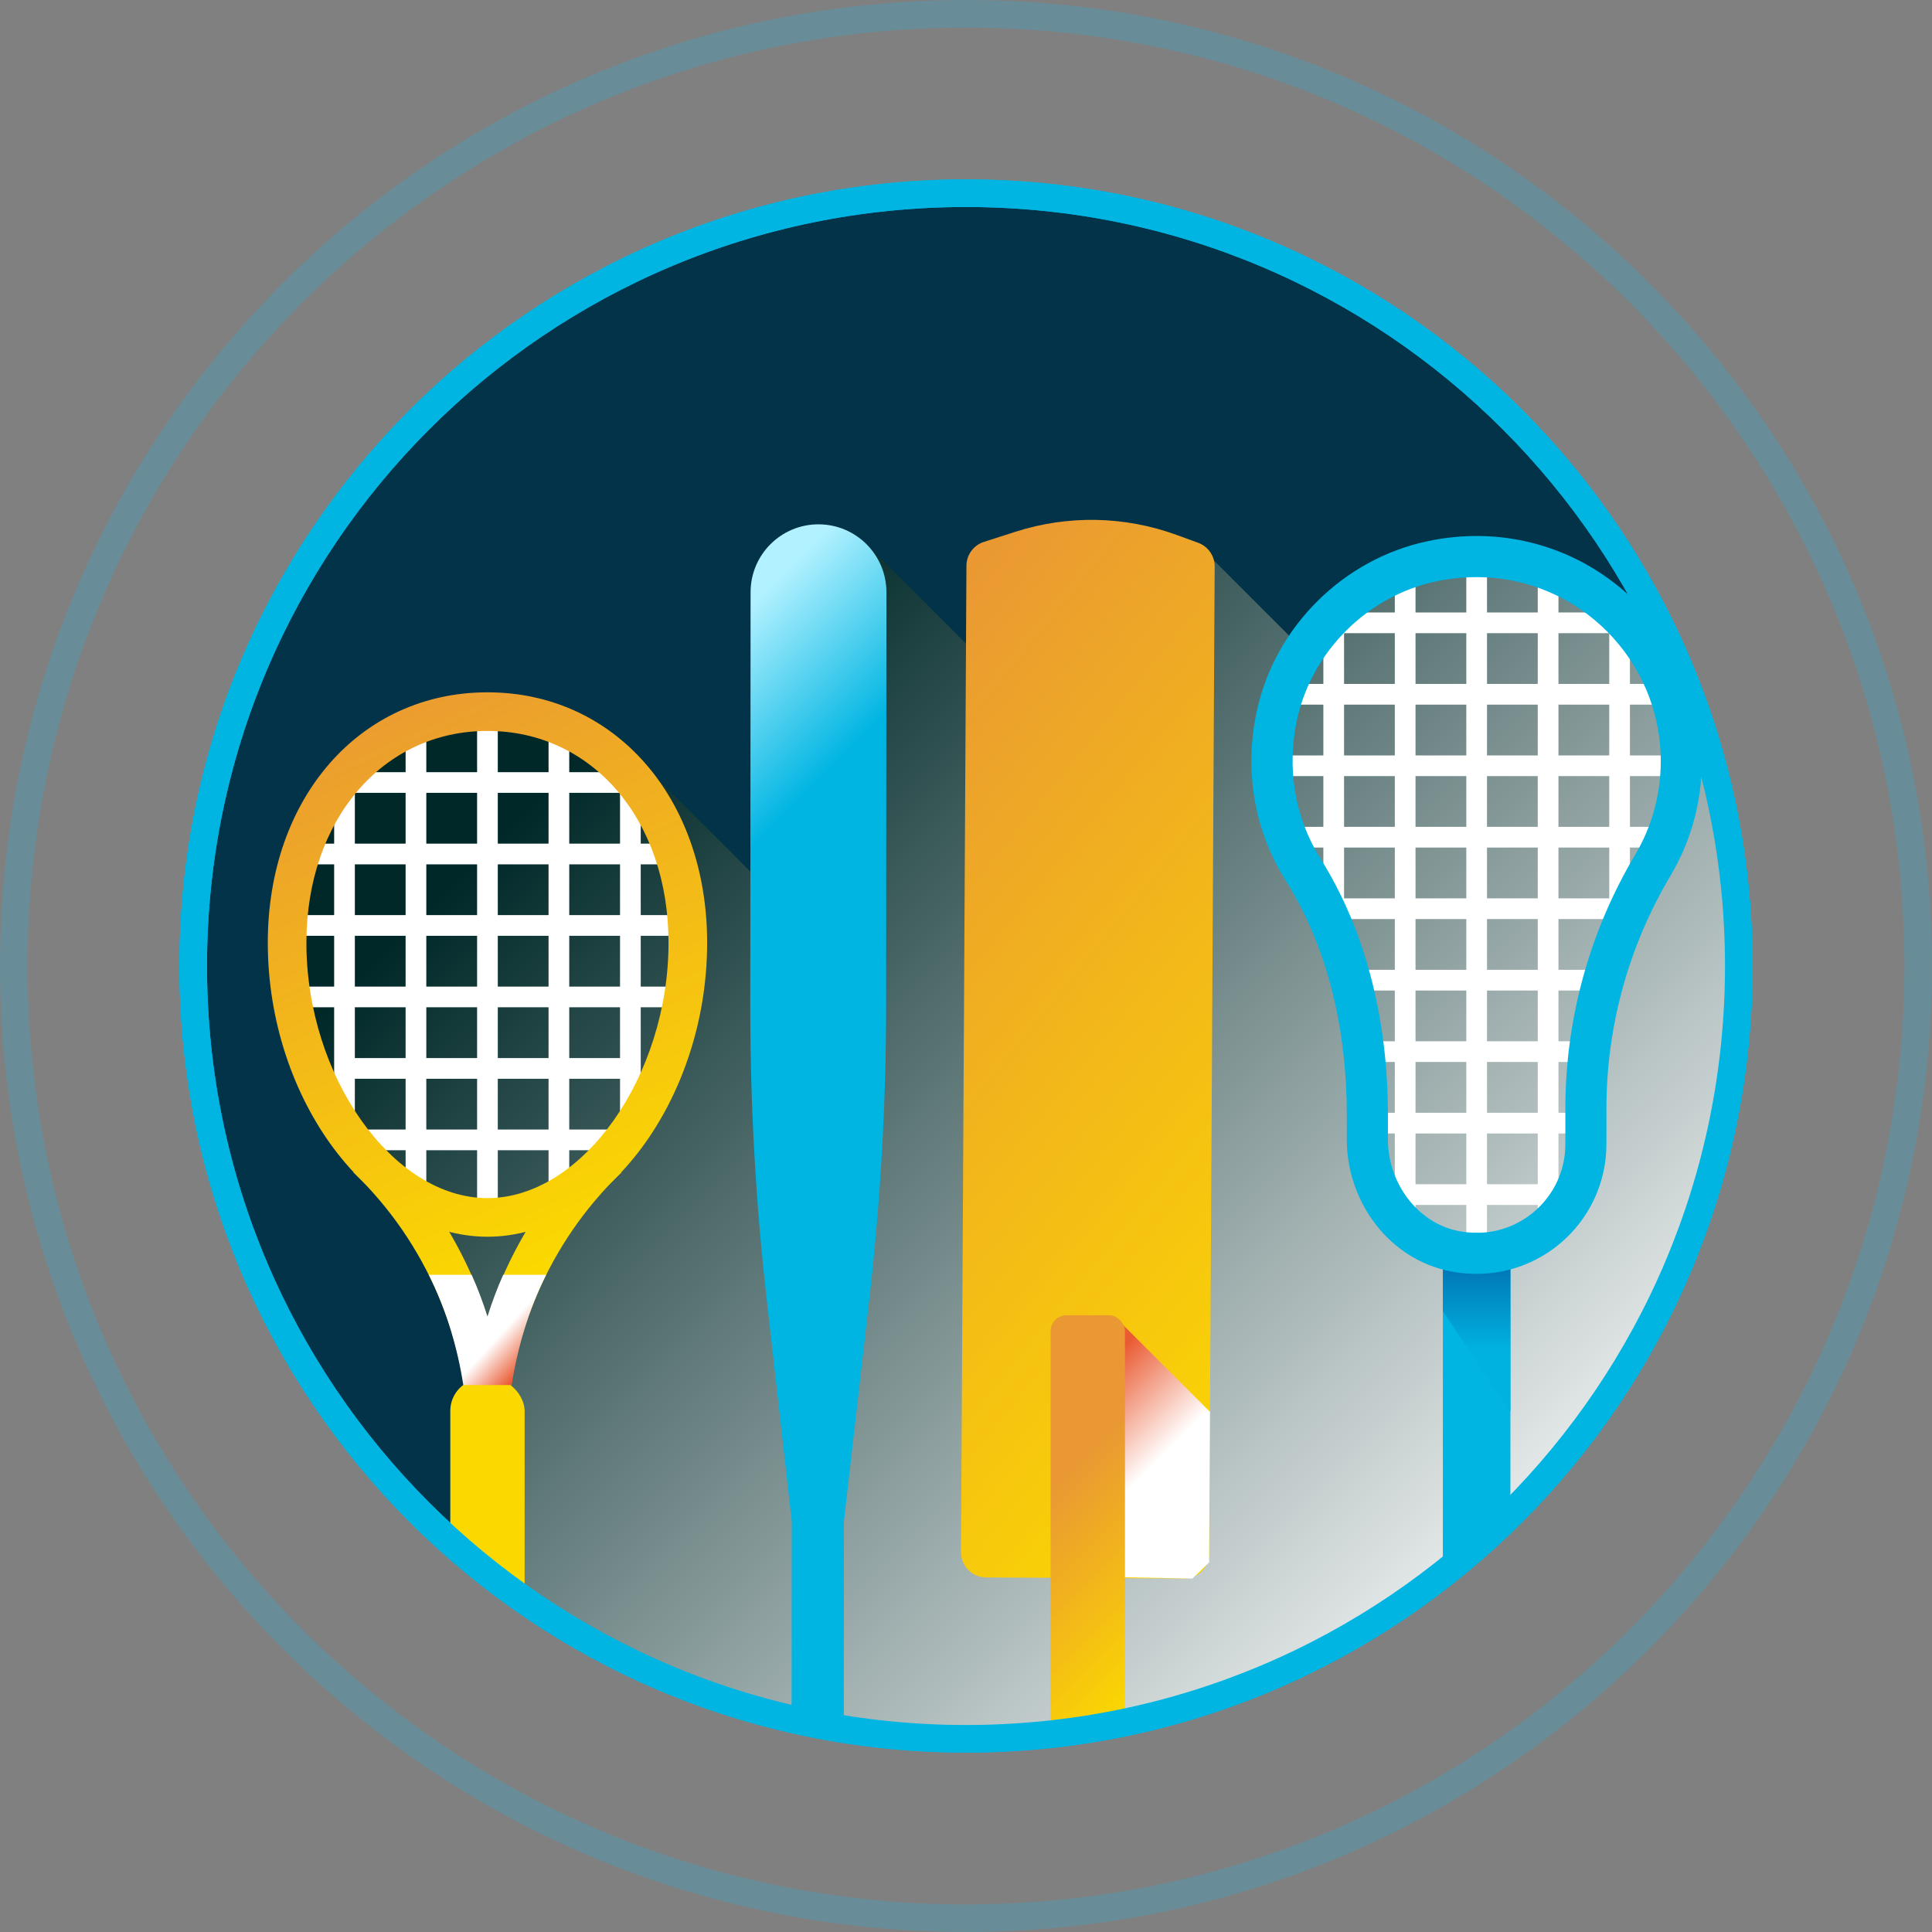 <?xml version="1.0" encoding="UTF-8"?><svg xmlns="http://www.w3.org/2000/svg" width="70" height="70" xmlns:xlink="http://www.w3.org/1999/xlink" viewBox="0 0 70 70"><rect x="0" y="0" width="70" height="70" fill="#808080" stroke="none"/><defs><clipPath id="c"><path d="M35,63h0c-15.464,0-28-12.536-28-28h0c0-15.464,12.536-28,28-28h0c15.464,0,28,12.536,28,28h0c0,15.464-12.536,28-28,28Z" style="fill:none;"/></clipPath><linearGradient id="d" x1="23.709" y1="24.573" x2="57.935" y2="58.799" gradientUnits="userSpaceOnUse"><stop offset="0" stop-color="#002828"/><stop offset="1" stop-color="#fff"/></linearGradient><linearGradient id="e" x1="18.846" y1="30.281" x2="23.27" y2="34.704" gradientUnits="userSpaceOnUse"><stop offset="0" stop-color="#b2f1ff"/><stop offset="1" stop-color="#00b5e2"/></linearGradient><linearGradient id="f" x1="962.259" y1="42.628" x2="962.259" y2="49.947" gradientTransform="translate(1015.761) rotate(-180) scale(1 -1)" gradientUnits="userSpaceOnUse"><stop offset="0" stop-color="#00358b"/><stop offset=".858" stop-color="#00b2df"/></linearGradient><linearGradient id="g" x1="-171.885" y1="-40.957" x2="-142.102" y2="-40.957" gradientTransform="translate(135.519 169.111) rotate(39.057)" gradientUnits="userSpaceOnUse"><stop offset="0" stop-color="#ea9833"/><stop offset="1" stop-color="#fbd800"/></linearGradient><linearGradient id="h" x1="38.792" y1="50.714" x2="41.478" y2="53.4" gradientUnits="userSpaceOnUse"><stop offset="0" stop-color="#ea5b33"/><stop offset="1" stop-color="#fff"/></linearGradient><linearGradient id="i" x1="37.547" y1="54.45" x2="42.949" y2="59.852" gradientTransform="matrix(1,0,0,1,0,0)" xlink:href="#g"/><linearGradient id="j" x1="13.305" y1="24.501" x2="22.238" y2="44.697" gradientTransform="matrix(1,0,0,1,0,0)" xlink:href="#g"/><linearGradient id="k" x1="5.549" y1="27.931" x2="14.482" y2="48.127" gradientTransform="matrix(1,0,0,1,0,0)" xlink:href="#g"/><linearGradient id="l" x1="7.269" y1="27.171" x2="16.201" y2="47.367" gradientTransform="matrix(1,0,0,1,0,0)" xlink:href="#g"/><linearGradient id="m" x1="10.229" y1="25.861" x2="19.162" y2="46.057" gradientTransform="matrix(1,0,0,1,0,0)" xlink:href="#g"/><linearGradient id="n" x1="19.358" y1="49.166" x2="18.276" y2="48.178" xlink:href="#h"/></defs><g style="isolation:isolate;"><g id="a"><path d="M35,69.5h0C15.946,69.5.5,54.054.5,35h0C.5,15.946,15.946.5,35,.5h0c19.054,0,34.5,15.446,34.5,34.5h0c0,19.054-15.446,34.5-34.5,34.5Z" style="fill:none; opacity:.25; stroke:#26b6e0;"/><path d="M35,63h0c-15.464,0-28-12.536-28-28h0c0-15.464,12.536-28,28-28h0c15.464,0,28,12.536,28,28h0c0,15.464-12.536,28-28,28Z" style="fill:#033349; stroke:#00b5e2; stroke-linecap:round; stroke-miterlimit:10;"/></g><g id="b"><g style="clip-path:url(#c);"><polygon points="81.567 44.229 59.139 21.801 54.854 20.556 50.107 20.407 47.094 23.419 43.834 20.159 37.837 26.156 31.506 19.825 27.403 31.796 22.709 27.102 15.702 25.639 10.784 30.039 10.643 38.133 16.937 46.943 17.173 56.238 39.7 78.766 57.122 61.343 60.788 65.009 68.739 57.058 68.739 57.058 74.736 51.06 81.567 44.229" style="fill:url(#d); mix-blend-mode:multiply;"/><line x1="17.661" y1="25.46" x2="17.661" y2="43.89" style="fill:none; stroke:#fff; stroke-miterlimit:10; stroke-width:.75px;"/><line x1="20.25" y1="26.329" x2="20.25" y2="43.021" style="fill:none; stroke:#fff; stroke-miterlimit:10; stroke-width:.75px;"/><line x1="22.84" y1="28.011" x2="22.84" y2="41.3" style="fill:none; stroke:#fff; stroke-miterlimit:10; stroke-width:.75px;"/><line x1="15.071" y1="26.329" x2="15.071" y2="43.021" style="fill:none; stroke:#fff; stroke-miterlimit:10; stroke-width:.75px;"/><line x1="12.482" y1="28.011" x2="12.482" y2="41.3" style="fill:none; stroke:#fff; stroke-miterlimit:10; stroke-width:.75px;"/><line x1="24.955" y1="33.531" x2="10.367" y2="33.531" style="fill:none; stroke:#fff; stroke-miterlimit:10; stroke-width:.75px;"/><line x1="24.955" y1="36.121" x2="10.367" y2="36.121" style="fill:none; stroke:#fff; stroke-miterlimit:10; stroke-width:.75px;"/><line x1="22.84" y1="38.711" x2="12.484" y2="38.711" style="fill:none; stroke:#fff; stroke-miterlimit:10; stroke-width:.75px;"/><line x1="24.955" y1="30.942" x2="10.367" y2="30.942" style="fill:none; stroke:#fff; stroke-miterlimit:10; stroke-width:.75px;"/><line x1="22.84" y1="28.352" x2="12.484" y2="28.352" style="fill:none; stroke:#fff; stroke-miterlimit:10; stroke-width:.75px;"/><line x1="22.84" y1="41.3" x2="12.484" y2="41.3" style="fill:none; stroke:#fff; stroke-miterlimit:10; stroke-width:.75px;"/><path d="M29.658,18.997c-1.36-.001-2.463,1.1-2.463,2.46l-.011,15.034c-.003,3.512.193,7.022.587,10.513l.915,8.108-.006,7.723c0,.522.423.946.945.947.262,0,.498-.106.669-.277s.278-.407.278-.669l.005-7.721.927-8.108c.398-3.49.599-7,.602-10.512l.011-15.034c.001-1.359-1.1-2.462-2.46-2.463Z" style="fill:url(#e);"/><line x1="53.502" y1="19.673" x2="53.502" y2="45.905" style="fill:none; stroke:#fff; stroke-miterlimit:10; stroke-width:.75px;"/><line x1="56.091" y1="20.91" x2="56.091" y2="44.668" style="fill:none; stroke:#fff; stroke-miterlimit:10; stroke-width:.75px;"/><line x1="58.681" y1="22.224" x2="58.681" y2="33.662" style="fill:none; stroke:#fff; stroke-miterlimit:10; stroke-width:.75px;"/><line x1="50.912" y1="20.91" x2="50.912" y2="44.668" style="fill:none; stroke:#fff; stroke-miterlimit:10; stroke-width:.75px;"/><line x1="48.323" y1="22.224" x2="48.323" y2="33.662" style="fill:none; stroke:#fff; stroke-miterlimit:10; stroke-width:.75px;"/><line x1="60.796" y1="27.745" x2="46.209" y2="27.745" style="fill:none; stroke:#fff; stroke-miterlimit:10; stroke-width:.75px;"/><line x1="60.796" y1="30.334" x2="46.209" y2="30.334" style="fill:none; stroke:#fff; stroke-miterlimit:10; stroke-width:.75px;"/><line x1="58.681" y1="32.924" x2="48.325" y2="32.924" style="fill:none; stroke:#fff; stroke-miterlimit:10; stroke-width:.75px;"/><line x1="60.796" y1="25.155" x2="46.209" y2="25.155" style="fill:none; stroke:#fff; stroke-miterlimit:10; stroke-width:.75px;"/><line x1="58.681" y1="22.566" x2="48.325" y2="22.566" style="fill:none; stroke:#fff; stroke-miterlimit:10; stroke-width:.75px;"/><line x1="57.699" y1="38.103" x2="49.307" y2="38.103" style="fill:none; stroke:#fff; stroke-miterlimit:10; stroke-width:.75px;"/><line x1="57.699" y1="40.693" x2="49.307" y2="40.693" style="fill:none; stroke:#fff; stroke-miterlimit:10; stroke-width:.75px;"/><line x1="57.028" y1="43.282" x2="49.979" y2="43.282" style="fill:none; stroke:#fff; stroke-miterlimit:10; stroke-width:.75px;"/><line x1="58.681" y1="35.514" x2="48.325" y2="35.514" style="fill:none; stroke:#fff; stroke-miterlimit:10; stroke-width:.75px;"/><rect x="52.277" y="44.668" width="2.448" height="20.313" rx="1.127" ry="1.127" style="fill:#00b5e2;"/><polygon points="52.278 45.591 52.278 47.511 54.726 51.136 54.726 45.591 52.278 45.591" style="fill:url(#f);"/><path d="M51.719,19.61c-3.033.641-5.494,3.07-6.169,6.096-.511,2.29-.057,4.463,1.032,6.197,1.58,2.516,2.215,5.513,2.215,8.484v.891c0,2.275,1.538,4.359,3.772,4.788,3.006.576,5.635-1.712,5.635-4.614v-1.294c0-2.967.804-5.877,2.32-8.428.722-1.215,1.137-2.633,1.137-4.15,0-5.088-4.657-9.089-9.942-7.971ZM59.244,30.971c-1.654,2.784-2.528,5.962-2.528,9.188v1.294c0,.859-.334,1.666-.941,2.273-.608.607-1.415.941-2.273.941h0c-.213,0-.43-.02-.651-.063-1.462-.281-2.564-1.71-2.564-3.326v-.891c0-3.523-.845-6.731-2.442-9.276-.939-1.496-1.238-3.3-.84-5.081.546-2.45,2.565-4.444,5.024-4.964.491-.104.986-.156,1.473-.156,3.678,0,6.671,2.993,6.671,6.671,0,1.196-.321,2.368-.928,3.39Z" style="fill:#00b5e2;"/><path d="M42.897,57.193c.503.003.913-.403.916-.906l.197-35.76c.003-.385-.238-.729-.599-.861l-.79-.288c-1.877-.683-3.928-.722-5.829-.111l-1.144.367c-.375.12-.63.468-.632.862l-.197,35.741c-.003.503.403.913.906.916l7.173.04Z" style="fill:url(#g);"/><polygon points="43.202 57.193 40.616 57.146 40.576 47.89 43.84 51.154 43.808 56.608 43.202 57.193" style="fill:url(#h); mix-blend-mode:multiply;"/><rect x="38.066" y="47.652" width="2.694" height="17.329" rx=".579" ry=".579" style="fill:url(#i);"/><path d="M17.662,44.809c-4.24,0-7.959-4.977-7.959-10.651,0-5.258,3.347-9.074,7.959-9.074s7.959,3.816,7.959,9.074c0,5.674-3.719,10.651-7.959,10.651ZM17.662,26.483c-3.801,0-6.56,3.228-6.56,7.675,0,4.842,3.127,9.252,6.56,9.252s6.56-4.41,6.56-9.252c0-4.447-2.759-7.675-6.56-7.675Z" style="fill:url(#j);"/><rect x="16.315" y="49.949" width="2.693" height="10.732" rx="1.168" ry="1.168" style="fill:url(#k);"/><path d="M16.962,52.248v-.029c0-3.658-1.515-7.208-4.156-9.74l.969-1.01c2.914,2.794,4.586,6.713,4.586,10.75l-1.399.029Z" style="fill:url(#l);"/><path d="M16.962,52.248v-.029c0-4.037,1.672-7.956,4.586-10.75l.969,1.01c-2.641,2.532-4.156,6.082-4.156,9.74l-1.399.029Z" style="fill:url(#m);"/><path d="M19.785,46.189h-1.552c-.227.503-.404.988-.571,1.515-.167-.527-.347-1.012-.574-1.515h-1.549c.625,1.25,1.032,2.608,1.248,3.995h1.752c.216-1.387.623-2.745,1.248-3.995Z" style="fill:url(#n); mix-blend-mode:multiply;"/></g><path d="M35,63h0c-15.464,0-28-12.536-28-28h0c0-15.464,12.536-28,28-28h0c15.464,0,28,12.536,28,28h0c0,15.464-12.536,28-28,28Z" style="fill:none; stroke:#00b5e2; stroke-linecap:round; stroke-miterlimit:10;"/></g></g></svg>